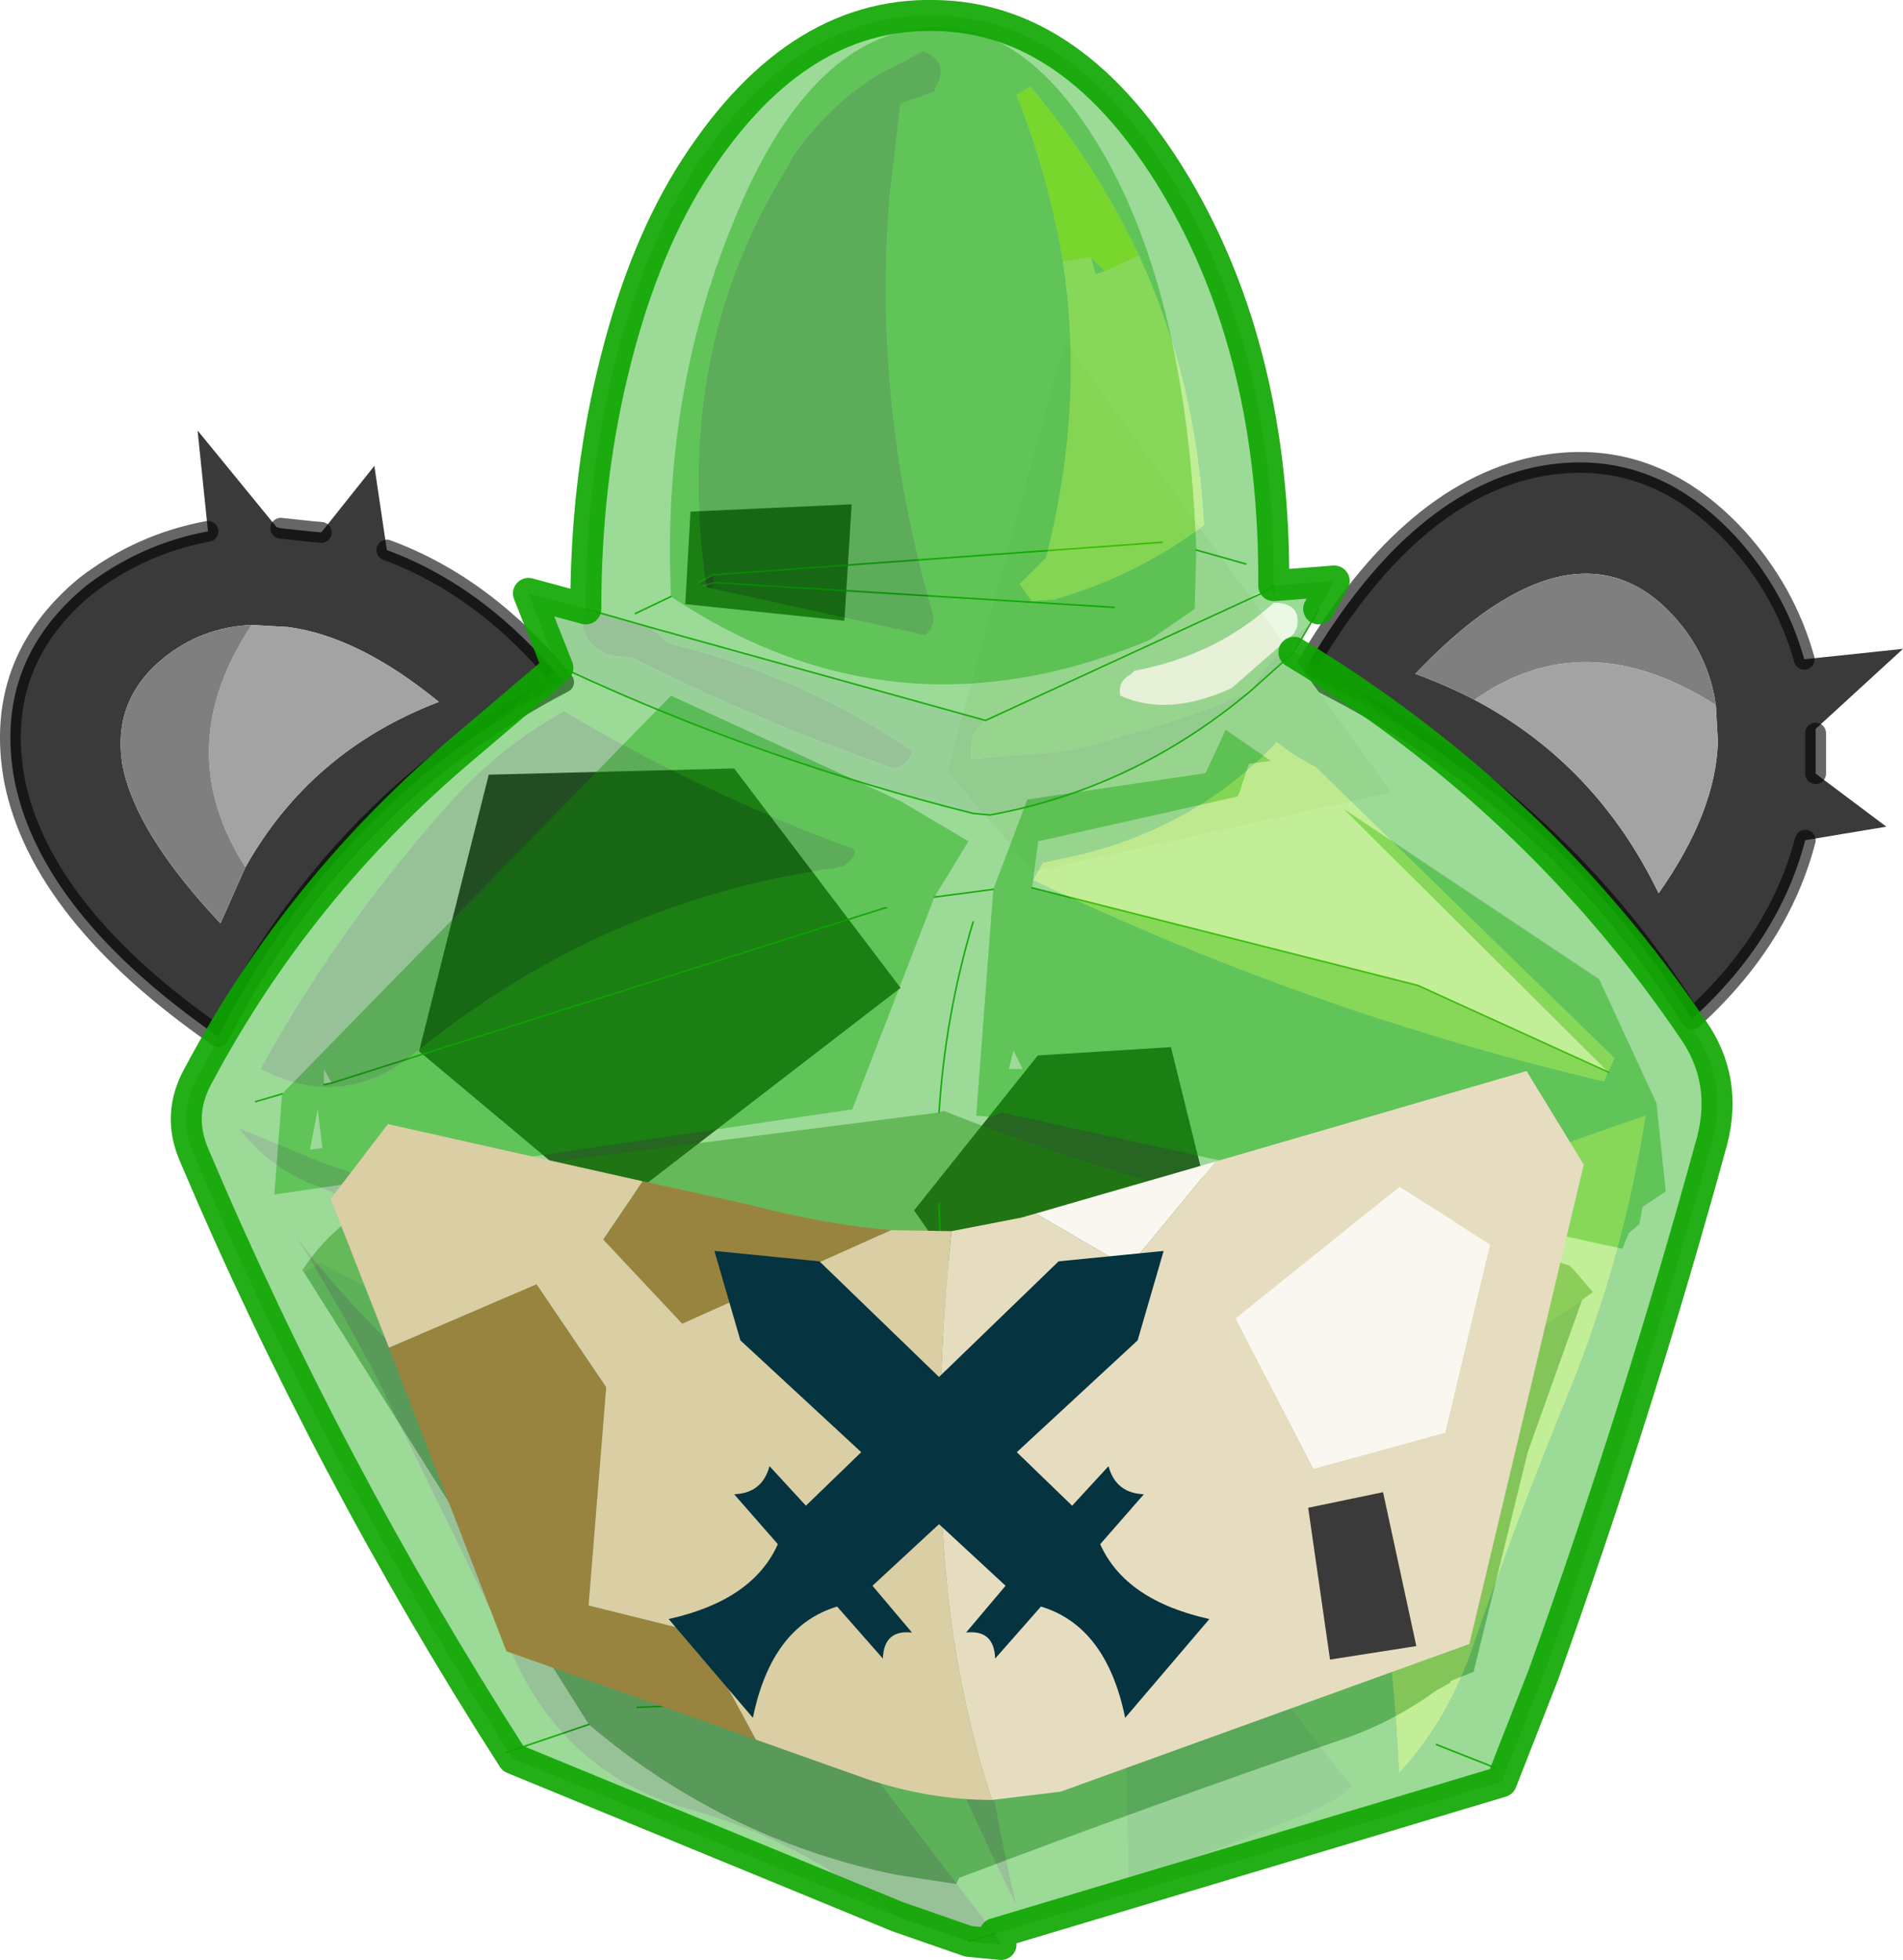 <?xml version="1.0"?>
<svg xmlns="http://www.w3.org/2000/svg" xmlns:xlink="http://www.w3.org/1999/xlink" width="91.5px" height="94.25px"><g transform="matrix(1, 0, 0, 1, -228.95, -153.35)"><use xlink:href="#object-0" width="91.5" height="48.85" transform="matrix(1, 0, 0, 1, 228.95, 169.75)"/><use xlink:href="#object-1" width="50.4" height="63.25" transform="matrix(1.49, 0, 0, 1.49, 237.15, 153.35)"/><use xlink:href="#object-2" width="60.25" height="35.05" transform="matrix(1, 0, 0, 1, 244.85, 204.85)"/></g><defs><g transform="matrix(1, 0, 0, 1, -228.95, -169.75)" id="object-0"><path fill-rule="evenodd" fill="#3a3a3a" stroke="none" d="M311.45 187.25Q311.1 184.8 309.4 182.95Q307.1 180.45 304.05 181.05Q300.85 181.7 297 185.75Q298.5 186.3 299.85 187Q305.7 190.1 308.7 196.3Q311.45 192.4 311.55 189L311.45 187.25M316.25 190.55L319.65 193.1L315.75 193.75Q314.5 198.55 310.3 202.35Q303.55 191.45 291.6 185.7Q296.55 177.1 302.8 175.8Q308.3 174.7 312.45 179.2Q314.8 181.8 315.7 185.05L320.45 184.55L316.25 188.4L316.25 188.6L316.25 190L316.25 190.55"/><path fill-rule="evenodd" fill="#7f7f7f" stroke="none" d="M299.85 187Q298.5 186.3 297 185.75Q300.85 181.7 304.05 181.05Q307.1 180.45 309.4 182.95Q311.1 184.8 311.45 187.25Q305.15 183.25 299.85 187"/><path fill-rule="evenodd" fill="#a3a3a3" stroke="none" d="M311.45 187.25L311.55 189Q311.45 192.4 308.7 196.3Q305.7 190.1 299.85 187Q305.15 183.25 311.45 187.25"/><path fill="none" stroke="#000000" stroke-opacity="0.6" stroke-width="1" stroke-linecap="round" stroke-linejoin="round" d="M315.75 193.75Q314.5 198.55 310.3 202.35Q303.55 191.45 291.6 185.7Q296.55 177.1 302.8 175.8Q308.3 174.7 312.45 179.2Q314.8 181.8 315.7 185.05M316.25 188.6L316.25 190L316.25 190.55"/><path fill-rule="evenodd" fill="#3a3a3a" stroke="none" d="M240.75 195.05Q243.9 189.45 250.05 187.1Q246.2 183.95 242.8 183.5L241.05 183.4Q238.65 183.5 236.8 185Q234.3 187.05 234.85 190.2Q235.5 193.45 239.55 197.75L240.75 195.05M244.4 178.95L246.95 175.75L247.55 179.8Q252.3 181.55 256.05 186.15Q245.2 191.8 239.45 203.2Q230.95 197.3 229.65 190.9Q228.6 185.25 233.05 181.55Q235.7 179.5 238.95 178.9L238.45 174.05L242.25 178.7L242.45 178.75L243.85 178.9L244.4 178.95"/><path fill-rule="evenodd" fill="#a3a3a3" stroke="none" d="M241.05 183.4L242.8 183.5Q246.2 183.95 250.05 187.1Q243.9 189.45 240.75 195.05Q237.1 189.35 241.05 183.4"/><path fill-rule="evenodd" fill="#7f7f7f" stroke="none" d="M240.75 195.05L239.55 197.75Q235.5 193.45 234.85 190.2Q234.3 187.05 236.8 185Q238.65 183.5 241.05 183.4Q237.1 189.35 240.75 195.05"/><path fill="none" stroke="#000000" stroke-opacity="0.6" stroke-width="1" stroke-linecap="round" stroke-linejoin="round" d="M247.55 179.8Q252.3 181.55 256.05 186.15Q245.2 191.8 239.45 203.2Q230.95 197.3 229.65 190.9Q228.6 185.25 233.05 181.55Q235.7 179.5 238.95 178.9M242.45 178.75L243.85 178.9L244.4 178.95"/><path fill-rule="evenodd" fill="#3a3a3a" stroke="none" d="M269.9 177.6L269.55 183.2L261.9 182.4L262.15 177.95L269.9 177.6M272.25 200.85L258.3 211.6L249.1 203.9L252.45 190.6L264.25 190.3L272.25 200.85M278.85 204.1L285.25 203.7L288.05 215L277.8 218.6L272.9 211.55L278.85 204.1"/><path fill-rule="evenodd" fill="#f9f7f0" stroke="none" d="M274.5 190.45L280.15 169.75L295.85 191.45L278.65 195.25L274.5 190.45"/></g><g transform="matrix(1, 0, 0, 1, 25.2, 31.6)" id="object-1"><path fill-rule="evenodd" fill="#0aa400" fill-opacity="0.408" stroke="none" d="M1.35 -2.9L2.45 -5.8L8.2 -6.65L8.85 -8.05L10.3 -7.05L9.6 -6.95L9.25 -5.9L2.8 -4.45L2.6 -2.95L15.05 0.2L21.2 3L12.65 -5.5L20.9 0L22.75 4L23.05 6.85L22.3 7.35L22.2 7.9L21.85 8.2L21.65 8.7L1.6 4.3L1.3 4.45L0.8 4.4L1.35 -2.9M-0.55 -2.65L-3.2 4.2L-21.85 6.95L-21.6 3.7L-9.05 -9.15L-1.65 -5.75L0.55 -4.45L-0.55 -2.65M-1.3 -30.65Q2.2 -31.3 4.9 -26.65Q7.6 -21.95 7.9 -13.85L7.85 -11.95L6.4 -10.95Q-1.8 -7.5 -9.05 -12.35Q-9.35 -18.8 -7.05 -24.4Q-4.8 -30 -1.3 -30.65M-20 3.35L-20.25 2.9L-20.25 3.4L-20 3.35L-2.15 -2.3L-20 3.35M-2.1 -2.3L-2.15 -2.3L-2.1 -2.3M-7.65 -12.8L-7.7 -13.05L-8.15 -12.8L-8 -12.7L-7.75 -12.6L-7.65 -12.8L5.25 -12L-7.65 -12.8M1.85 2.9L2.3 2.9L2 2.3L1.85 2.9M6.8 -14.1L-7.7 -13.05L6.8 -14.1M-20.3 5.45L-20.45 4.2L-20.7 5.5L-20.3 5.45"/><path fill-rule="evenodd" fill="#257900" fill-opacity="0.408" stroke="none" d="M-0.4 4.3L-0.25 4.25Q9.25 8 19.65 9.15L19.95 9.25L20.1 9.4L20.7 10.1L20.35 10.35Q12.45 15.75 3.2 18.3L0.4 18.25Q-10.3 14.55 -20.35 9.15L-20.9 9.45L-20.95 9.4Q-19.3 6.85 -15.65 6.25L-0.4 4.3M-0.25 15.7L-0.45 16.5L-0.25 16.55L-0.25 15.7Q-0.25 11.5 -0.4 7.25Q-0.25 11.5 -0.25 15.7M-18.95 8.9L-18.8 8.95L-18.75 8.85L-18.95 8.9"/><path fill-rule="evenodd" fill="#005700" fill-opacity="0.408" stroke="none" d="M20.35 10.35L18.6 15.25L16.85 22.35L16.1 22.65L16.1 22.7L15.65 22.95Q14.35 23.9 12.85 24.45Q6.45 26.65 0.25 29L0.15 29.2L-1.8 28.9Q-7.35 27.75 -11.7 24.05L-20.9 9.45L-20.35 9.15Q-10.3 14.55 0.4 18.25L3.2 18.3Q12.45 15.75 20.35 10.35M-10.15 23.5L10.05 22.6L10.7 22.85L10.05 22.6L-10.15 23.5"/><path fill="none" stroke="#0ea500" stroke-opacity="0.906" stroke-width="0.05" stroke-linecap="round" stroke-linejoin="round" d="M2.6 -2.95L15.05 0.2L21.2 3M1.35 -2.9L-0.55 -2.65M-21.6 3.7L-22.45 3.95M-11.7 24.05L-14.35 24.95M10.7 22.85L10.05 22.6L-10.15 23.5M17.55 25.45L15.65 24.7M-20.25 3.4L-20 3.35L-2.15 -2.3L-2.1 -2.3M-7.7 -13.05L-8.15 -12.8M-8 -12.7L-7.65 -12.8L5.25 -12M-9.05 -12.35L-10.2 -11.8M0.7 -1.85Q-0.2 1.15 -0.4 4.3M-7.7 -13.05L6.8 -14.1M-0.25 15.7Q-0.25 11.5 -0.4 7.25M-0.25 15.7L-0.25 16.55M9.5 -13.4L7.9 -13.85"/><path fill-rule="evenodd" fill="#0aa400" fill-opacity="0.408" stroke="none" d="M-0.55 -28.65L-0.5 -28.8Q-0.05 -29.6 -0.9 -29.95L-2.35 -29.2Q-3.9 -28.25 -5.05 -26.65L-5.45 -25.95Q-9 -20.05 -7.9 -12.65L-0.85 -11.1Q-0.5 -11.4 -0.6 -11.8Q-2.55 -18.5 -2 -25.25L-1.65 -28.25L-0.55 -28.65M6.05 -23.35Q4.7 -26.25 2.55 -28.8L2.1 -28.55Q3.15 -25.85 3.6 -23.15Q4.3 -18.45 3.05 -13.6L2.2 -12.75L2.6 -12.2L3.3 -12.25Q5.95 -13 8.15 -14.65Q7.9 -19.35 6.05 -23.35M4.5 -23.3L4.95 -22.85L4.65 -22.75L4.5 -23.3M-12.7 -10.05L-12.45 -10L-12.7 -10.05L-15.7 -7.5Q-21.05 -3 -24.3 3.1Q-25 4.35 -24.45 5.65Q-20.15 15.8 -14.15 25.15L-1.75 30.25L-2.65 29.65Q-5.2 27.7 -8.6 26.75Q-12.35 25.65 -14.05 22.05L-18.75 12.45L-18.9 12.2Q-19.9 10.3 -21.25 8.15Q-19.95 9.95 -18.1 11.75L-16.45 13.2L-9.5 18.75Q-5.75 21.65 -2.95 25.1L1.4 30.8L17.75 25.9L19.1 22.45Q22.15 13.95 24.55 5.2Q25.05 3.25 23.95 1.65Q18.9 -5.8 11.05 -10.55L9.65 -9.3Q10.45 -10.6 11.6 -11.5L11.85 -11.95L11.6 -11.5L11.75 -11.6L11.8 -11.8L11.85 -11.95Q11.9 -12.6 11.1 -12.6L10.8 -12.3L10.4 -12.45L10 -12.45L1.1 -8.35L10 -12.45L9.7 -12.35L10.4 -12.7Q10.45 -20.2 7.25 -25.6Q4 -31.05 -0.55 -31.1Q-5.15 -31.2 -8.45 -25.9Q-10.05 -23.3 -10.95 -19.5Q-11.8 -15.95 -11.8 -11.95L-9.7 -11.35L1.1 -8.35Q0.55 -7.8 0.65 -7.55L0.65 -7.45L0.65 -7.1L2.3 -7.25Q3.95 -7.3 5.65 -7.9Q7.65 -8.4 9.65 -9.3Q5.9 -6.15 1.25 -5.3L0.7 -5.35Q-6.1 -7.05 -12.45 -10L-12.6 -10.15L-12.7 -10.1L-12.7 -10.05M-12.5 -8.65Q-14.7 -7.45 -16.45 -5.4Q-19.85 -1.55 -22.3 2.9Q-19.65 4.25 -17.4 2.45Q-11.3 -2.55 -3.7 -3.6L-3.5 -3.65Q-3.2 -3.8 -3.1 -4.1L-3.15 -4.2Q-8.05 -6 -12.5 -8.65M5.9 -9.95L5.8 -9.85Q5.35 -9.6 5.45 -9.15Q7 -8.45 9.05 -9.4L11.05 -11.15L11.15 -11.35Q11.3 -12.15 10.4 -12.15Q8.55 -10.45 5.9 -9.95M2.65 -3.2Q11.5 1.05 21.05 3.3L21.4 2.55L11.75 -6.85Q11.05 -7.2 10.5 -7.65Q7.75 -4.75 3.65 -3.9L2.95 -3.75L2.65 -3.2M22.4 4.4Q18.5 5.75 13.9 7.45Q9.65 8.95 5.5 11.1Q7.15 12.2 8.9 12.65Q12.95 13.75 13.5 16.95Q14.3 22 14.45 25.6Q15.9 24.05 16.75 21.75Q18.2 17.5 19.95 13.25Q21.7 8.9 22.4 4.4M12.95 26.05Q10.2 22.75 7.75 18.6Q6.25 16.15 5.5 12.8L5.6 22.2L5.7 29.2L11.45 26.95Q12.4 26.55 12.95 26.05M-8.85 12.15Q-5.7 14.05 -4 16.9Q-2.45 19.5 -1.1 22.8Q0.35 26.35 2.1 29.9Q1.25 26.3 0.8 22.65Q0.2 18 0 11.95Q-1.7 10.2 -5.35 9.75Q-9.75 9.25 -13.95 8.05L-14.55 7.9L-20.35 5.9L-23 4.8Q-22.15 5.95 -20.7 6.6L-20.65 6.6Q-17.7 7.85 -15 9.05L-14.5 9.25L-14.3 9.35Q-11.55 10.55 -8.85 12.15"/><path fill-rule="evenodd" fill="#006a00" fill-opacity="0.408" stroke="none" d="M-0.55 -28.65L-1.65 -28.25L-2 -25.25Q-2.55 -18.5 -0.6 -11.8Q-0.5 -11.4 -0.85 -11.1L-7.9 -12.65Q-9 -20.05 -5.45 -25.95L-5.05 -26.65Q-3.9 -28.25 -2.35 -29.2L-0.9 -29.95Q-0.05 -29.6 -0.5 -28.8L-0.55 -28.65M-1.75 30.25L-2.65 29.65Q-5.2 27.7 -8.6 26.75Q-12.35 25.65 -14.05 22.05L-18.75 12.45L-18.9 12.2Q-19.9 10.3 -21.25 8.15Q-19.95 9.95 -18.1 11.75L-16.45 13.2L-9.5 18.75Q-5.75 21.65 -2.95 25.1L1.4 30.8L1.6 31.15L0.55 31.05L-1.75 30.25M-12.5 -8.65Q-8.05 -6 -3.15 -4.2L-3.1 -4.1Q-3.2 -3.8 -3.5 -3.65L-3.7 -3.6Q-11.3 -2.55 -17.4 2.45Q-19.65 4.25 -22.3 2.9Q-19.85 -1.55 -16.45 -5.4Q-14.7 -7.45 -12.5 -8.65M-9.7 -11.35L-9.15 -10.85Q-4.7 -9.75 -1.25 -7.35Q-1.35 -7.05 -1.6 -6.9L-1.85 -6.8Q-6.2 -8.3 -10.35 -10.4Q-11.1 -10.35 -11.6 -10.8Q-12.1 -11.4 -11.8 -11.95L-9.7 -11.35M-8.85 12.15Q-11.55 10.55 -14.3 9.35L-14.5 9.25L-15 9.05Q-17.7 7.85 -20.65 6.6L-20.7 6.6Q-22.15 5.95 -23 4.8L-20.35 5.9L-14.55 7.9L-13.95 8.05Q-9.75 9.25 -5.35 9.75Q-1.7 10.2 0 11.95Q0.2 18 0.8 22.65Q1.25 26.3 2.1 29.9Q0.35 26.35 -1.1 22.8Q-2.45 19.5 -4 16.9Q-5.7 14.05 -8.85 12.15M0.55 31.05L1.4 30.8L0.55 31.05"/><path fill-rule="evenodd" fill="#6ad500" fill-opacity="0.706" stroke="none" d="M3.6 -23.15Q3.15 -25.85 2.1 -28.55L2.55 -28.8Q4.7 -26.25 6.05 -23.35L4.95 -22.85L4.5 -23.3L3.6 -23.15"/><path fill-rule="evenodd" fill="#6ad500" fill-opacity="0.408" stroke="none" d="M6.05 -23.35Q7.9 -19.35 8.15 -14.65Q5.95 -13 3.3 -12.25L2.6 -12.2L2.2 -12.75L3.05 -13.6Q4.3 -18.45 3.6 -23.15L4.5 -23.3L4.65 -22.75L4.95 -22.85L6.05 -23.35M2.65 -3.2L2.95 -3.75L3.65 -3.9Q7.75 -4.75 10.5 -7.65Q11.05 -7.2 11.75 -6.85L21.4 2.55L21.05 3.3Q11.5 1.05 2.65 -3.2M22.4 4.4Q21.7 8.9 19.95 13.25Q18.2 17.5 16.75 21.75Q15.9 24.05 14.45 25.6Q14.3 22 13.5 16.95Q12.95 13.75 8.9 12.65Q7.15 12.2 5.5 11.1Q9.65 8.95 13.9 7.45Q18.5 5.75 22.4 4.4"/><path fill-rule="evenodd" fill="#009000" fill-opacity="0.408" stroke="none" d="M11.05 -10.55L9.65 -9.3Q10.45 -10.6 11.6 -11.5L11.1 -10.65L11.05 -10.55M11.85 -11.95Q11.9 -12.6 11.1 -12.6L10.8 -12.3L10.4 -12.45L10 -12.45L10.4 -12.7L12.35 -12.85L11.85 -11.95M1.1 -8.35Q0.55 -7.8 0.65 -7.55L0.65 -7.45L0.65 -7.1L2.3 -7.25Q3.95 -7.3 5.65 -7.9Q7.65 -8.4 9.65 -9.3Q5.9 -6.15 1.25 -5.3L0.7 -5.35Q-6.1 -7.05 -12.45 -10L-12.6 -10.15L-12.7 -10.1L-12.7 -10.05L-13.65 -12.45L-11.8 -11.95Q-12.1 -11.4 -11.6 -10.8Q-11.1 -10.35 -10.35 -10.4Q-6.2 -8.3 -1.85 -6.8L-1.6 -6.9Q-1.35 -7.05 -1.25 -7.35Q-4.7 -9.75 -9.15 -10.85L-9.7 -11.35L1.1 -8.35M10.4 -12.45L10.4 -12.7L10.4 -12.45M12.95 26.05Q12.4 26.55 11.45 26.95L5.7 29.2L5.6 22.2L5.5 12.8Q6.25 16.15 7.75 18.6Q10.2 22.75 12.95 26.05"/><path fill-rule="evenodd" fill="#4ac400" fill-opacity="0.106" stroke="none" d="M5.9 -9.95Q8.55 -10.45 10.4 -12.15Q11.3 -12.15 11.15 -11.35L11.05 -11.15L9.05 -9.4Q7 -8.45 5.45 -9.15Q5.35 -9.6 5.8 -9.85L5.9 -9.95"/><path fill="none" stroke="#0ea500" stroke-opacity="0.906" stroke-width="0.05" stroke-linecap="round" stroke-linejoin="round" d="M-12.45 -10L-12.7 -10.05L-12.7 -10.1M11.05 -10.55L9.65 -9.3Q5.9 -6.15 1.25 -5.3L0.7 -5.35Q-6.1 -7.05 -12.45 -10L-12.6 -10.15M11.6 -11.5L11.85 -11.95M10 -12.45L1.1 -8.35L-9.7 -11.35L-11.8 -11.95M11.6 -11.5L11.1 -10.65M10.4 -12.7L10.4 -12.45M10 -12.45L10.4 -12.7M1.4 30.8L0.55 31.05"/><path fill="none" stroke="#0ea500" stroke-opacity="0.906" stroke-width="1" stroke-linecap="round" stroke-linejoin="round" d="M-12.7 -10.05L-15.7 -7.5Q-21.05 -3 -24.3 3.1Q-25 4.35 -24.45 5.65Q-20.15 15.8 -14.15 25.15L-1.75 30.25L0.55 31.05L1.6 31.15L1.4 30.8L17.75 25.9L19.1 22.45Q22.15 13.95 24.55 5.2Q25.05 3.25 23.95 1.65Q18.9 -5.8 11.05 -10.55M-12.7 -10.05L-13.65 -12.45L-11.8 -11.95Q-11.8 -15.95 -10.95 -19.5Q-10.05 -23.3 -8.45 -25.9Q-5.15 -31.2 -0.55 -31.1Q4 -31.05 7.25 -25.6Q10.45 -20.2 10.4 -12.7L12.35 -12.85L11.85 -11.95"/></g><g transform="matrix(1, 0, 0, 1, -244.85, -204.85)" id="object-2"><path fill-rule="evenodd" fill="#98843f" stroke="none" d="M247.65 218.15L254.75 215.1L258.1 220.05L257.25 230.55L262.5 231.85L265.3 237L253.3 232.75L247.65 218.15M271.8 212.5L261.75 217L257.95 212.95L259.85 210.15L264.85 211.25Q268.7 212.25 271.8 212.5"/><path fill-rule="evenodd" fill="#dacea5" stroke="none" d="M265.3 237L262.5 231.85L257.25 230.55L258.1 220.05L254.75 215.1L247.65 218.15L244.85 211L247.6 207.4L259.85 210.15L257.95 212.95L261.75 217L271.8 212.5L274.7 212.55Q273.55 223.6 274.8 232.1Q275.45 236.3 276.65 239.9Q273.65 239.9 270.65 238.9L265.3 237"/><path fill-rule="evenodd" fill="#e6ddc1" stroke="none" d="M276.65 239.9Q275.45 236.3 274.8 232.1Q273.55 223.6 274.7 212.55L278.05 211.9L278.75 211.7L283.2 214.3L287.4 209.2L302.35 204.85L305.1 209.35L299.6 232.4L279.95 239.5L276.65 239.9M288.35 216.75L292.1 224L298.45 222.25L300.6 213.2L296.25 210.4L288.4 216.7L288.35 216.75"/><path fill-rule="evenodd" fill="#f9f7f0" stroke="none" d="M278.75 211.7L287.4 209.2L283.2 214.3L278.75 211.7M288.35 216.75L288.4 216.7L296.25 210.4L300.6 213.2L298.45 222.25L292.1 224L288.35 216.75"/><path fill-rule="evenodd" fill="#053340" stroke="none" d="M264.55 217.8L277.3 229.6L275.4 231.85Q276.75 231.7 276.8 233.1L279 230.6Q282.15 231.55 283.05 235.95L287.1 231.2Q283.05 230.3 281.85 227.6L283.95 225.2Q282.6 225.15 282.25 223.85L280.5 225.75L268.35 214L263.3 213.5L264.55 217.8"/><path fill-rule="evenodd" fill="#053340" stroke="none" d="M283.65 217.8L270.9 229.6L272.8 231.85Q271.45 231.7 271.4 233.1L269.2 230.6Q266.05 231.55 265.15 235.95L261.1 231.2Q265.15 230.3 266.35 227.6L264.25 225.2Q265.6 225.15 265.95 223.85L267.7 225.75L279.85 214L284.9 213.5L283.65 217.8"/><path fill-rule="evenodd" fill="#3a3a3a" stroke="none" d="M295.45 225.1L297.05 232.5L292.9 233.15L291.85 225.85L295.45 225.1"/></g></defs></svg>

